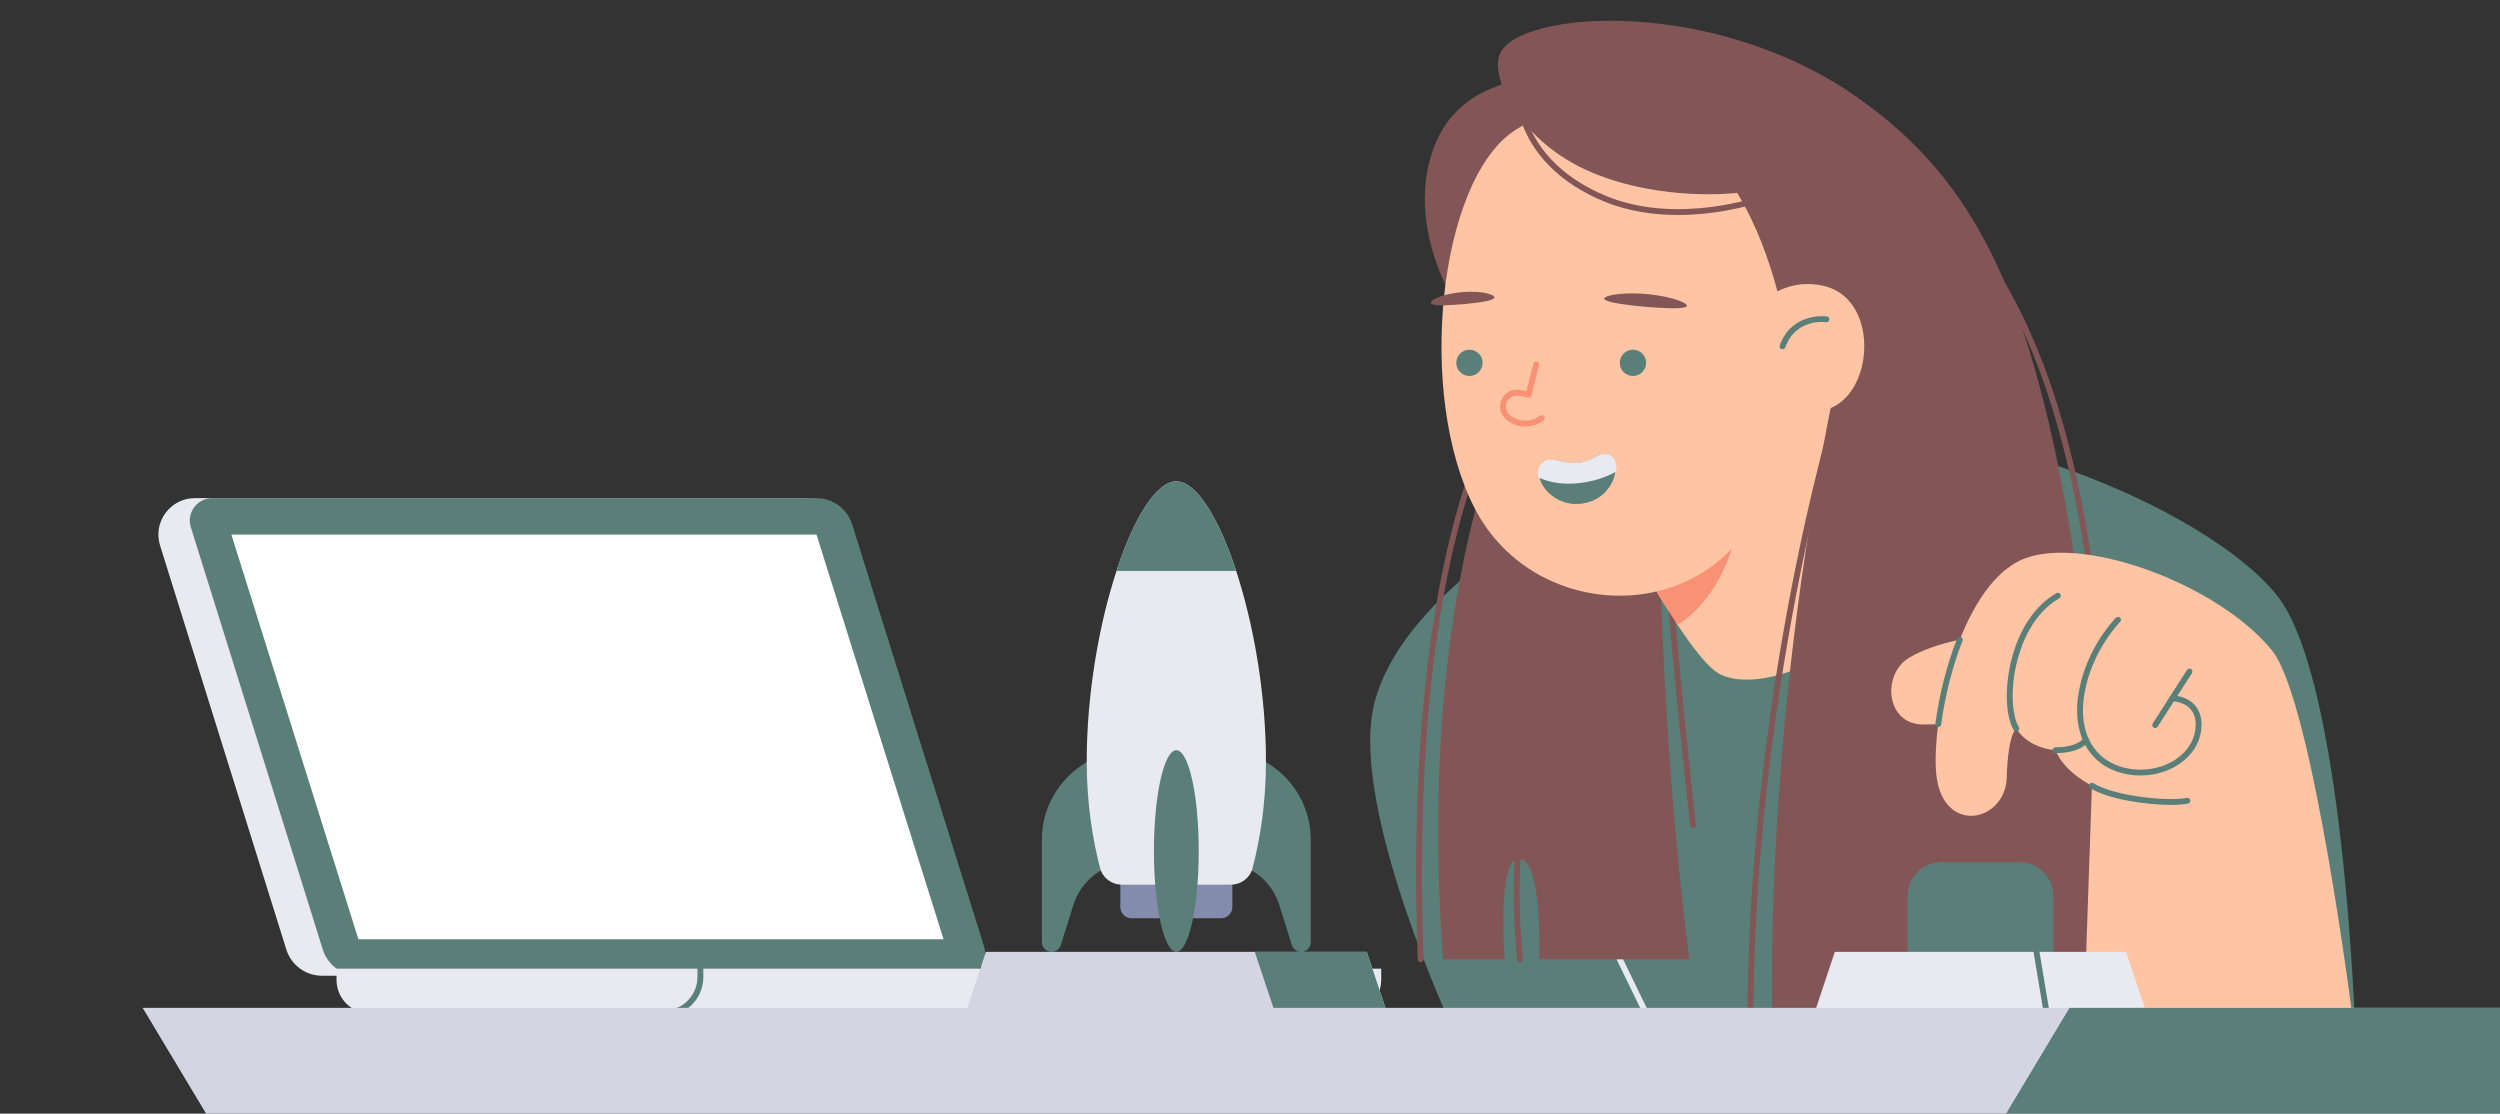 <svg width="339" height="151" viewBox="0 0 339 151" fill="none" xmlns="http://www.w3.org/2000/svg">
<rect x="0" y="0" width="339" height="151" fill="#333333" stroke="none"/>
<g clip-path="url(#clip0_62_9935)">
<path fill-rule="evenodd" clip-rule="evenodd" d="M128.898 132.307H43.656C41.442 132.307 39.487 130.869 38.827 128.757L21.705 73.969C20.71 70.784 23.089 67.548 26.426 67.548H109.07C111.283 67.548 113.239 68.987 113.899 71.099L131.795 128.366C132.406 130.321 130.946 132.307 128.898 132.307Z" fill="#E8EAEF"/>
<path fill-rule="evenodd" clip-rule="evenodd" d="M133.444 128.366L115.548 71.099C114.888 68.987 112.932 67.548 110.719 67.548H28.773C26.726 67.548 25.265 69.535 25.876 71.489L43.772 128.757C44.432 130.869 46.389 132.307 48.601 132.307H130.547C132.594 132.307 134.055 130.321 133.444 128.366Z" fill="#5A7F79"/>
<path fill-rule="evenodd" clip-rule="evenodd" d="M48.601 127.361L31.375 72.495H110.719L127.945 127.361H48.601Z" fill="white"/>
<path fill-rule="evenodd" clip-rule="evenodd" d="M182.735 137.426H50.189C47.672 137.426 45.632 135.386 45.632 132.869V131.355H187.292V132.869C187.292 135.386 185.252 137.426 182.735 137.426Z" fill="#E8EAEF"/>
<path fill-rule="evenodd" clip-rule="evenodd" d="M90.029 137.824C89.809 137.824 89.63 137.646 89.63 137.426C89.63 137.206 89.809 137.028 90.029 137.028C92.536 137.028 94.577 134.988 94.577 132.481V131.355C94.577 131.136 94.755 130.958 94.975 130.958C95.195 130.958 95.373 131.136 95.373 131.355V132.481C95.373 135.427 92.975 137.824 90.029 137.824Z" fill="#5A7F79"/>
<path fill-rule="evenodd" clip-rule="evenodd" d="M242.33 58.434C218.897 61.764 189.767 79.196 186.222 95.975C183.243 110.074 197.077 139.705 197.077 139.705H319.363C319.363 139.705 317.844 92.161 308.786 80.774C299.447 69.036 266.465 55.004 242.33 58.434Z" fill="#5A7F79"/>
<path fill-rule="evenodd" clip-rule="evenodd" d="M211.508 10.683C211.508 10.683 197.603 8.921 194.005 21.258C190.842 32.103 198.09 42.357 198.09 42.357L211.508 10.683Z" fill="#825656"/>
<path fill-rule="evenodd" clip-rule="evenodd" d="M224.326 140.103C224.179 140.103 224.037 140.021 223.968 139.879L208.904 108.913C208.808 108.716 208.89 108.477 209.087 108.382C209.282 108.287 209.523 108.367 209.619 108.565L224.683 139.531C224.779 139.728 224.697 139.967 224.5 140.062C224.444 140.09 224.385 140.103 224.326 140.103Z" fill="#E8EAEF"/>
<path fill-rule="evenodd" clip-rule="evenodd" d="M208.699 130.089C208.699 130.089 209.262 116.447 205.95 116.447C202.988 116.447 204.036 130.089 204.036 130.089H195.681C191.883 78.941 205.555 53.618 205.555 53.618L224.923 53.557C224.422 97.671 229.1 130.089 229.1 130.089H208.699Z" fill="#825656"/>
<path fill-rule="evenodd" clip-rule="evenodd" d="M215.812 64.194C215.812 64.194 227.205 86.79 232.522 90.968C236.663 94.221 248.775 90.661 254.169 82.233C260.246 72.739 258.671 63.775 258.671 63.775L239.358 45.648L215.812 64.194Z" fill="#FFC4A3"/>
<path fill-rule="evenodd" clip-rule="evenodd" d="M229.579 112.291C229.38 112.291 229.208 112.142 229.184 111.939C227.088 93.818 224.965 68.224 224.944 67.968C224.925 67.748 225.088 67.556 225.307 67.538C225.507 67.522 225.717 67.682 225.736 67.902C225.758 68.158 227.88 93.739 229.975 111.847C230 112.066 229.843 112.263 229.626 112.289C229.61 112.29 229.594 112.291 229.579 112.291Z" fill="#825656"/>
<path fill-rule="evenodd" clip-rule="evenodd" d="M192.646 130.482C192.434 130.482 192.257 130.313 192.249 130.099C190.085 71.801 204.125 53.49 204.266 53.312C204.405 53.14 204.653 53.113 204.825 53.249C204.997 53.385 205.025 53.636 204.889 53.808C204.748 53.984 190.893 72.136 193.044 130.069C193.052 130.289 192.881 130.473 192.661 130.482H192.646Z" fill="#825656"/>
<path fill-rule="evenodd" clip-rule="evenodd" d="M227.451 84.693C227.46 84.689 232.24 82.359 234.867 74.354L223.505 58.134L215.812 64.194C215.812 64.194 222.052 76.566 227.451 84.693Z" fill="#F99175"/>
<path fill-rule="evenodd" clip-rule="evenodd" d="M238.619 17.71C238.619 17.71 215.812 10.646 205.273 17.767C195.059 24.669 192.045 53.536 199.957 68.904C208.217 84.95 232.66 85.113 239.321 67.042C246.479 47.623 238.619 17.71 238.619 17.71Z" fill="#FFC4A3"/>
<path fill-rule="evenodd" clip-rule="evenodd" d="M242.319 45.648C242.319 45.648 240.877 34.888 235.56 26.153C235.56 26.153 225.433 27.419 215.812 23.368C206.191 19.318 201.95 10.551 203.402 7.267C206.004 1.383 232.643 -0.56 252.27 13.495C267.651 24.508 275.626 39.699 281.259 75.27C286.927 111.061 285.564 139.705 285.564 139.705H240.371C240.371 139.705 238.725 100.968 248.815 52.48L242.319 45.648Z" fill="#825656"/>
<path fill-rule="evenodd" clip-rule="evenodd" d="M286.228 113.589C286.013 113.589 285.837 113.418 285.83 113.202C284.532 64.497 276.257 45.918 268.334 34.168C268.211 33.986 268.258 33.739 268.441 33.615C268.622 33.494 268.87 33.54 268.994 33.724C276.98 45.569 285.322 64.272 286.626 113.18C286.631 113.4 286.458 113.582 286.238 113.589H286.228Z" fill="#825656"/>
<path fill-rule="evenodd" clip-rule="evenodd" d="M268.663 86.227C268.663 86.227 262.589 86.939 258.854 89.202C255.125 91.462 255.72 98.25 260.793 98.244C265.025 98.239 268.663 97.614 268.663 97.614V86.227Z" fill="#FFC4A3"/>
<path fill-rule="evenodd" clip-rule="evenodd" d="M273.411 98.806C273.411 98.806 272.299 99.327 272.111 105.46C271.921 111.663 262.903 113.438 262.498 104.194C262.126 95.717 266.322 78.72 274.677 75.682C283.032 72.644 301.006 79.442 308.096 88.215C313.698 95.145 319.237 139.705 319.237 139.705H282.525L283.665 106.538C283.665 106.538 279.93 104.761 278.727 101.728C278.727 101.728 275.183 101.582 273.411 98.806Z" fill="#FFC4A3"/>
<path fill-rule="evenodd" clip-rule="evenodd" d="M262.83 98.593C262.812 98.593 262.795 98.592 262.777 98.59C262.559 98.561 262.405 98.361 262.434 98.144C262.958 94.192 264.005 90.088 265.384 86.587C265.465 86.383 265.697 86.281 265.9 86.363C266.105 86.443 266.205 86.674 266.124 86.879C264.768 90.321 263.738 94.359 263.224 98.248C263.197 98.448 263.027 98.593 262.83 98.593Z" fill="#5A7F79"/>
<path fill-rule="evenodd" clip-rule="evenodd" d="M273.411 99.205C273.276 99.205 273.145 99.136 273.07 99.011C271.917 97.085 271.803 93.097 272.79 89.31C273.857 85.215 276.009 82.062 278.848 80.43C279.035 80.322 279.28 80.385 279.391 80.577C279.501 80.768 279.435 81.011 279.244 81.12C275.665 83.177 274.147 87.26 273.56 89.511C272.514 93.52 272.865 97.12 273.752 98.603C273.866 98.791 273.804 99.035 273.615 99.148C273.551 99.187 273.481 99.205 273.411 99.205Z" fill="#5A7F79"/>
<path fill-rule="evenodd" clip-rule="evenodd" d="M290.255 105.158C289.727 105.158 289.195 105.118 288.666 105.033C286.359 104.664 284.489 103.557 283.258 101.833C281.803 99.795 281.326 97.031 281.88 93.843C282.927 87.824 286.765 83.919 286.929 83.756C287.084 83.601 287.334 83.601 287.49 83.755C287.646 83.91 287.646 84.162 287.492 84.318C287.453 84.357 283.665 88.217 282.664 93.979C282.147 96.954 282.577 99.509 283.905 101.371C285.01 102.918 286.7 103.912 288.792 104.246C291.322 104.651 293.891 103.991 295.674 102.481C296.989 101.368 297.72 99.89 297.731 98.319C297.739 97.354 297.468 96.588 296.928 96.041C296.006 95.108 294.58 95.09 294.567 95.09C294.347 95.09 294.17 94.911 294.171 94.691C294.171 94.472 294.348 94.294 294.567 94.294C294.638 94.294 296.329 94.308 297.488 95.475C298.186 96.179 298.535 97.138 298.528 98.325C298.514 100.131 297.684 101.823 296.189 103.09C294.607 104.427 292.469 105.158 290.255 105.158Z" fill="#5A7F79"/>
<path fill-rule="evenodd" clip-rule="evenodd" d="M237.333 140.103C237.113 140.103 236.935 139.925 236.935 139.705C236.903 91.557 249.826 51.313 249.956 50.912C250.025 50.704 250.246 50.59 250.459 50.657C250.667 50.726 250.781 50.95 250.713 51.159C250.583 51.559 237.699 91.688 237.731 139.705C237.731 139.924 237.553 140.103 237.333 140.103Z" fill="#825656"/>
<path fill-rule="evenodd" clip-rule="evenodd" d="M292.241 98.72C292.167 98.72 292.092 98.7 292.026 98.657C291.841 98.539 291.787 98.293 291.906 98.108L296.558 90.849C296.679 90.662 296.924 90.61 297.108 90.728C297.292 90.846 297.347 91.092 297.228 91.277L292.576 98.537C292.5 98.655 292.372 98.72 292.241 98.72Z" fill="#5A7F79"/>
<path fill-rule="evenodd" clip-rule="evenodd" d="M278.728 102.126C278.508 102.126 278.33 101.948 278.33 101.728C278.33 101.508 278.508 101.33 278.728 101.33C281.731 101.33 282.507 100.137 282.513 100.126C282.629 99.941 282.87 99.88 283.058 99.991C283.244 100.102 283.309 100.339 283.2 100.527C283.163 100.592 282.244 102.126 278.728 102.126Z" fill="#5A7F79"/>
<path fill-rule="evenodd" clip-rule="evenodd" d="M294.412 109.145C291.099 109.145 285.924 108.418 283.454 106.876C283.267 106.76 283.211 106.514 283.327 106.328C283.445 106.141 283.692 106.085 283.875 106.201C286.847 108.056 294.276 108.679 296.524 108.191C296.744 108.144 296.95 108.28 296.997 108.495C297.045 108.709 296.908 108.922 296.694 108.968C296.157 109.086 295.361 109.145 294.412 109.145Z" fill="#5A7F79"/>
<path fill-rule="evenodd" clip-rule="evenodd" d="M237.333 42.357C237.333 42.357 241.415 37.173 247.587 38.845C254.403 40.691 254.201 51.984 248.893 55.006C244.468 57.525 239.955 56.457 239.955 56.457L237.333 42.357Z" fill="#FFC4A3"/>
<path fill-rule="evenodd" clip-rule="evenodd" d="M241.709 47.367C241.665 47.367 241.619 47.359 241.575 47.344C241.368 47.269 241.261 47.041 241.335 46.835C242.97 42.277 247.669 42.895 247.722 42.904C247.939 42.934 248.09 43.136 248.059 43.354C248.029 43.571 247.827 43.718 247.609 43.691C247.445 43.667 243.497 43.166 242.084 47.103C242.026 47.266 241.872 47.367 241.709 47.367Z" fill="#5A7F79"/>
<path fill-rule="evenodd" clip-rule="evenodd" d="M227.534 29.153C224.375 29.153 220.903 28.703 217.593 27.351C205.581 22.446 205.571 13.021 205.572 12.926C205.576 12.708 205.753 12.534 205.97 12.534H205.974C206.195 12.537 206.37 12.717 206.368 12.936C206.367 13.025 206.406 21.924 217.894 26.615C227.483 30.53 238.512 26.648 238.623 26.608C238.826 26.537 239.058 26.641 239.132 26.849C239.206 27.055 239.098 27.283 238.892 27.357C238.817 27.385 233.792 29.153 227.534 29.153Z" fill="#825656"/>
<path fill-rule="evenodd" clip-rule="evenodd" d="M223.212 49.2C223.212 50.186 222.413 50.985 221.426 50.985C220.441 50.985 219.641 50.186 219.641 49.2C219.641 48.215 220.441 47.416 221.426 47.416C222.413 47.416 223.212 48.215 223.212 49.2Z" fill="#5A7F79"/>
<path fill-rule="evenodd" clip-rule="evenodd" d="M201.042 49.2C201.042 50.186 200.242 50.985 199.257 50.985C198.271 50.985 197.471 50.186 197.471 49.2C197.471 48.215 198.271 47.416 199.257 47.416C200.242 47.416 201.042 48.215 201.042 49.2Z" fill="#5A7F79"/>
<path fill-rule="evenodd" clip-rule="evenodd" d="M228.62 41.608C227.942 41.929 225.569 41.8 223.098 41.602C220.631 41.369 218.247 41.081 217.634 40.647C216.985 40.226 219.39 39.533 223.238 39.868C227.084 40.206 229.332 41.306 228.62 41.608Z" fill="#825656"/>
<path fill-rule="evenodd" clip-rule="evenodd" d="M202.564 40.464C202.1 40.874 200.265 41.065 198.367 41.249C196.466 41.398 194.642 41.526 194.114 41.203C193.56 40.898 195.273 39.871 198.232 39.611C201.192 39.354 203.057 40.067 202.564 40.464Z" fill="#825656"/>
<path fill-rule="evenodd" clip-rule="evenodd" d="M206.828 57.833C205.94 57.833 205.101 57.552 204.49 57.104C203.536 56.405 203.181 55.388 203.539 54.383C203.765 53.748 204.162 53.303 204.721 53.059C205.521 52.712 206.452 52.886 206.988 53.042L207.926 49.325C207.98 49.111 208.194 48.979 208.409 49.036C208.622 49.09 208.752 49.306 208.698 49.519L207.653 53.657C207.626 53.771 207.548 53.865 207.444 53.917C207.339 53.968 207.218 53.972 207.11 53.925C207.098 53.92 205.896 53.417 205.036 53.791C204.683 53.945 204.439 54.225 204.288 54.65C203.951 55.595 204.647 56.232 204.96 56.463C205.907 57.156 207.539 57.344 208.831 56.365C209.005 56.233 209.255 56.267 209.388 56.442C209.521 56.617 209.487 56.866 209.311 56.999C208.537 57.586 207.66 57.833 206.828 57.833Z" fill="#F99175"/>
<path fill-rule="evenodd" clip-rule="evenodd" d="M206.117 130.486C205.915 130.486 205.742 130.333 205.722 130.127C204.684 119.624 205.714 113.19 205.726 113.126C205.76 112.909 205.971 112.759 206.182 112.799C206.399 112.834 206.546 113.038 206.51 113.255C206.5 113.318 205.487 119.66 206.514 130.049C206.535 130.268 206.376 130.463 206.157 130.484C206.143 130.485 206.13 130.486 206.117 130.486Z" fill="#825656"/>
<path fill-rule="evenodd" clip-rule="evenodd" d="M214.379 62.712C211.712 63.184 210.36 61.448 209.064 62.995C207.561 64.789 210.602 69.299 215.181 68.132C219.101 67.134 219.945 62.488 218.167 61.762C216.812 61.21 216.058 62.416 214.379 62.712Z" fill="#5A7F79"/>
<path fill-rule="evenodd" clip-rule="evenodd" d="M212.255 68.103C213.123 68.348 214.104 68.407 215.181 68.133C217.636 67.507 218.883 65.451 219.037 63.823C218.553 63.679 218.051 63.579 217.522 63.579C214.85 63.579 212.655 65.543 212.255 68.103Z" fill="#5A7F79"/>
<path fill-rule="evenodd" clip-rule="evenodd" d="M219.145 63.956C219.277 62.907 218.988 62.005 218.278 61.716C216.888 61.148 216.115 62.386 214.392 62.691C211.657 63.175 210.27 61.393 208.94 62.98C208.554 63.441 208.461 64.076 208.61 64.751C209.768 65.263 211.361 65.694 213.443 65.567C215.99 65.411 217.905 64.636 219.145 63.956Z" fill="#E8EAEF"/>
<path fill-rule="evenodd" clip-rule="evenodd" d="M153.435 101.728C146.723 101.728 141.282 107.169 141.282 113.881V127.758C141.282 128.483 141.87 129.071 142.595 129.071C143.17 129.071 143.678 128.698 143.849 128.15L145.547 122.718C146.625 119.268 149.82 116.919 153.435 116.919V101.728Z" fill="#5A7F79"/>
<path fill-rule="evenodd" clip-rule="evenodd" d="M165.588 101.728C172.3 101.728 177.741 107.169 177.741 113.881V127.758C177.741 128.483 177.152 129.071 176.427 129.071C175.853 129.071 175.345 128.698 175.174 128.15L173.476 122.718C172.398 119.268 169.203 116.919 165.588 116.919V101.728Z" fill="#5A7F79"/>
<path fill-rule="evenodd" clip-rule="evenodd" d="M165.588 124.514H153.435C152.596 124.514 151.916 123.834 151.916 122.994V118.438H167.107V122.994C167.107 123.834 166.427 124.514 165.588 124.514Z" fill="#848CAE"/>
<path fill-rule="evenodd" clip-rule="evenodd" d="M166.917 119.957C168.294 119.957 169.508 119.042 169.853 117.709C170.829 113.945 171.664 109.035 171.664 103.246C171.664 84.789 164.873 65.269 159.511 65.269C154.15 65.269 147.359 84.789 147.359 103.246C147.359 109.035 148.194 113.945 149.169 117.709C149.515 119.042 150.729 119.957 152.106 119.957H166.917Z" fill="#E8EAEF"/>
<path fill-rule="evenodd" clip-rule="evenodd" d="M162.55 115.399C162.55 122.95 161.189 129.071 159.511 129.071C157.834 129.071 156.473 122.95 156.473 115.399C156.473 107.849 157.834 101.728 159.511 101.728C161.189 101.728 162.55 107.849 162.55 115.399Z" fill="#5A7F79"/>
<path fill-rule="evenodd" clip-rule="evenodd" d="M151.397 77.422H167.626C165.254 70.189 162.203 65.269 159.511 65.269C156.82 65.269 153.769 70.189 151.397 77.422Z" fill="#5A7F79"/>
<path fill-rule="evenodd" clip-rule="evenodd" d="M188.374 138.186H130.649L133.687 129.071H185.336L188.374 138.186Z" fill="#D3D6E2"/>
<path fill-rule="evenodd" clip-rule="evenodd" d="M278.426 132.11H258.678V121.476C258.678 118.959 260.718 116.918 263.235 116.918H273.868C276.385 116.918 278.426 118.959 278.426 121.476V132.11Z" fill="#5A7F79"/>
<path fill-rule="evenodd" clip-rule="evenodd" d="M188.374 138.186H173.183L170.145 129.071H185.336L188.374 138.186Z" fill="#5A7F79"/>
<path fill-rule="evenodd" clip-rule="evenodd" d="M291.338 138.186H245.765L248.804 129.071H288.3L291.338 138.186Z" fill="#E8EAEF"/>
<path fill-rule="evenodd" clip-rule="evenodd" d="M277.666 138.583C277.475 138.583 277.306 138.446 277.274 138.251L275.755 129.136C275.718 128.919 275.865 128.714 276.082 128.678C276.296 128.642 276.503 128.788 276.539 129.006L278.059 138.12C278.095 138.337 277.948 138.543 277.732 138.578C277.71 138.582 277.687 138.583 277.666 138.583Z" fill="#5A7F79"/>
<path fill-rule="evenodd" clip-rule="evenodd" d="M344.428 151.858H28.458L19.344 136.667H353.542L344.428 151.858Z" fill="#D3D6E2"/>
<path fill-rule="evenodd" clip-rule="evenodd" d="M344.428 151.858H271.512L280.626 136.667H353.542L344.428 151.858Z" fill="#5A7F79"/>
</g>
<defs>
<clipPath id="clip0_62_9935">
<rect width="371" height="151" fill="white"/>
</clipPath>
</defs>
</svg>
